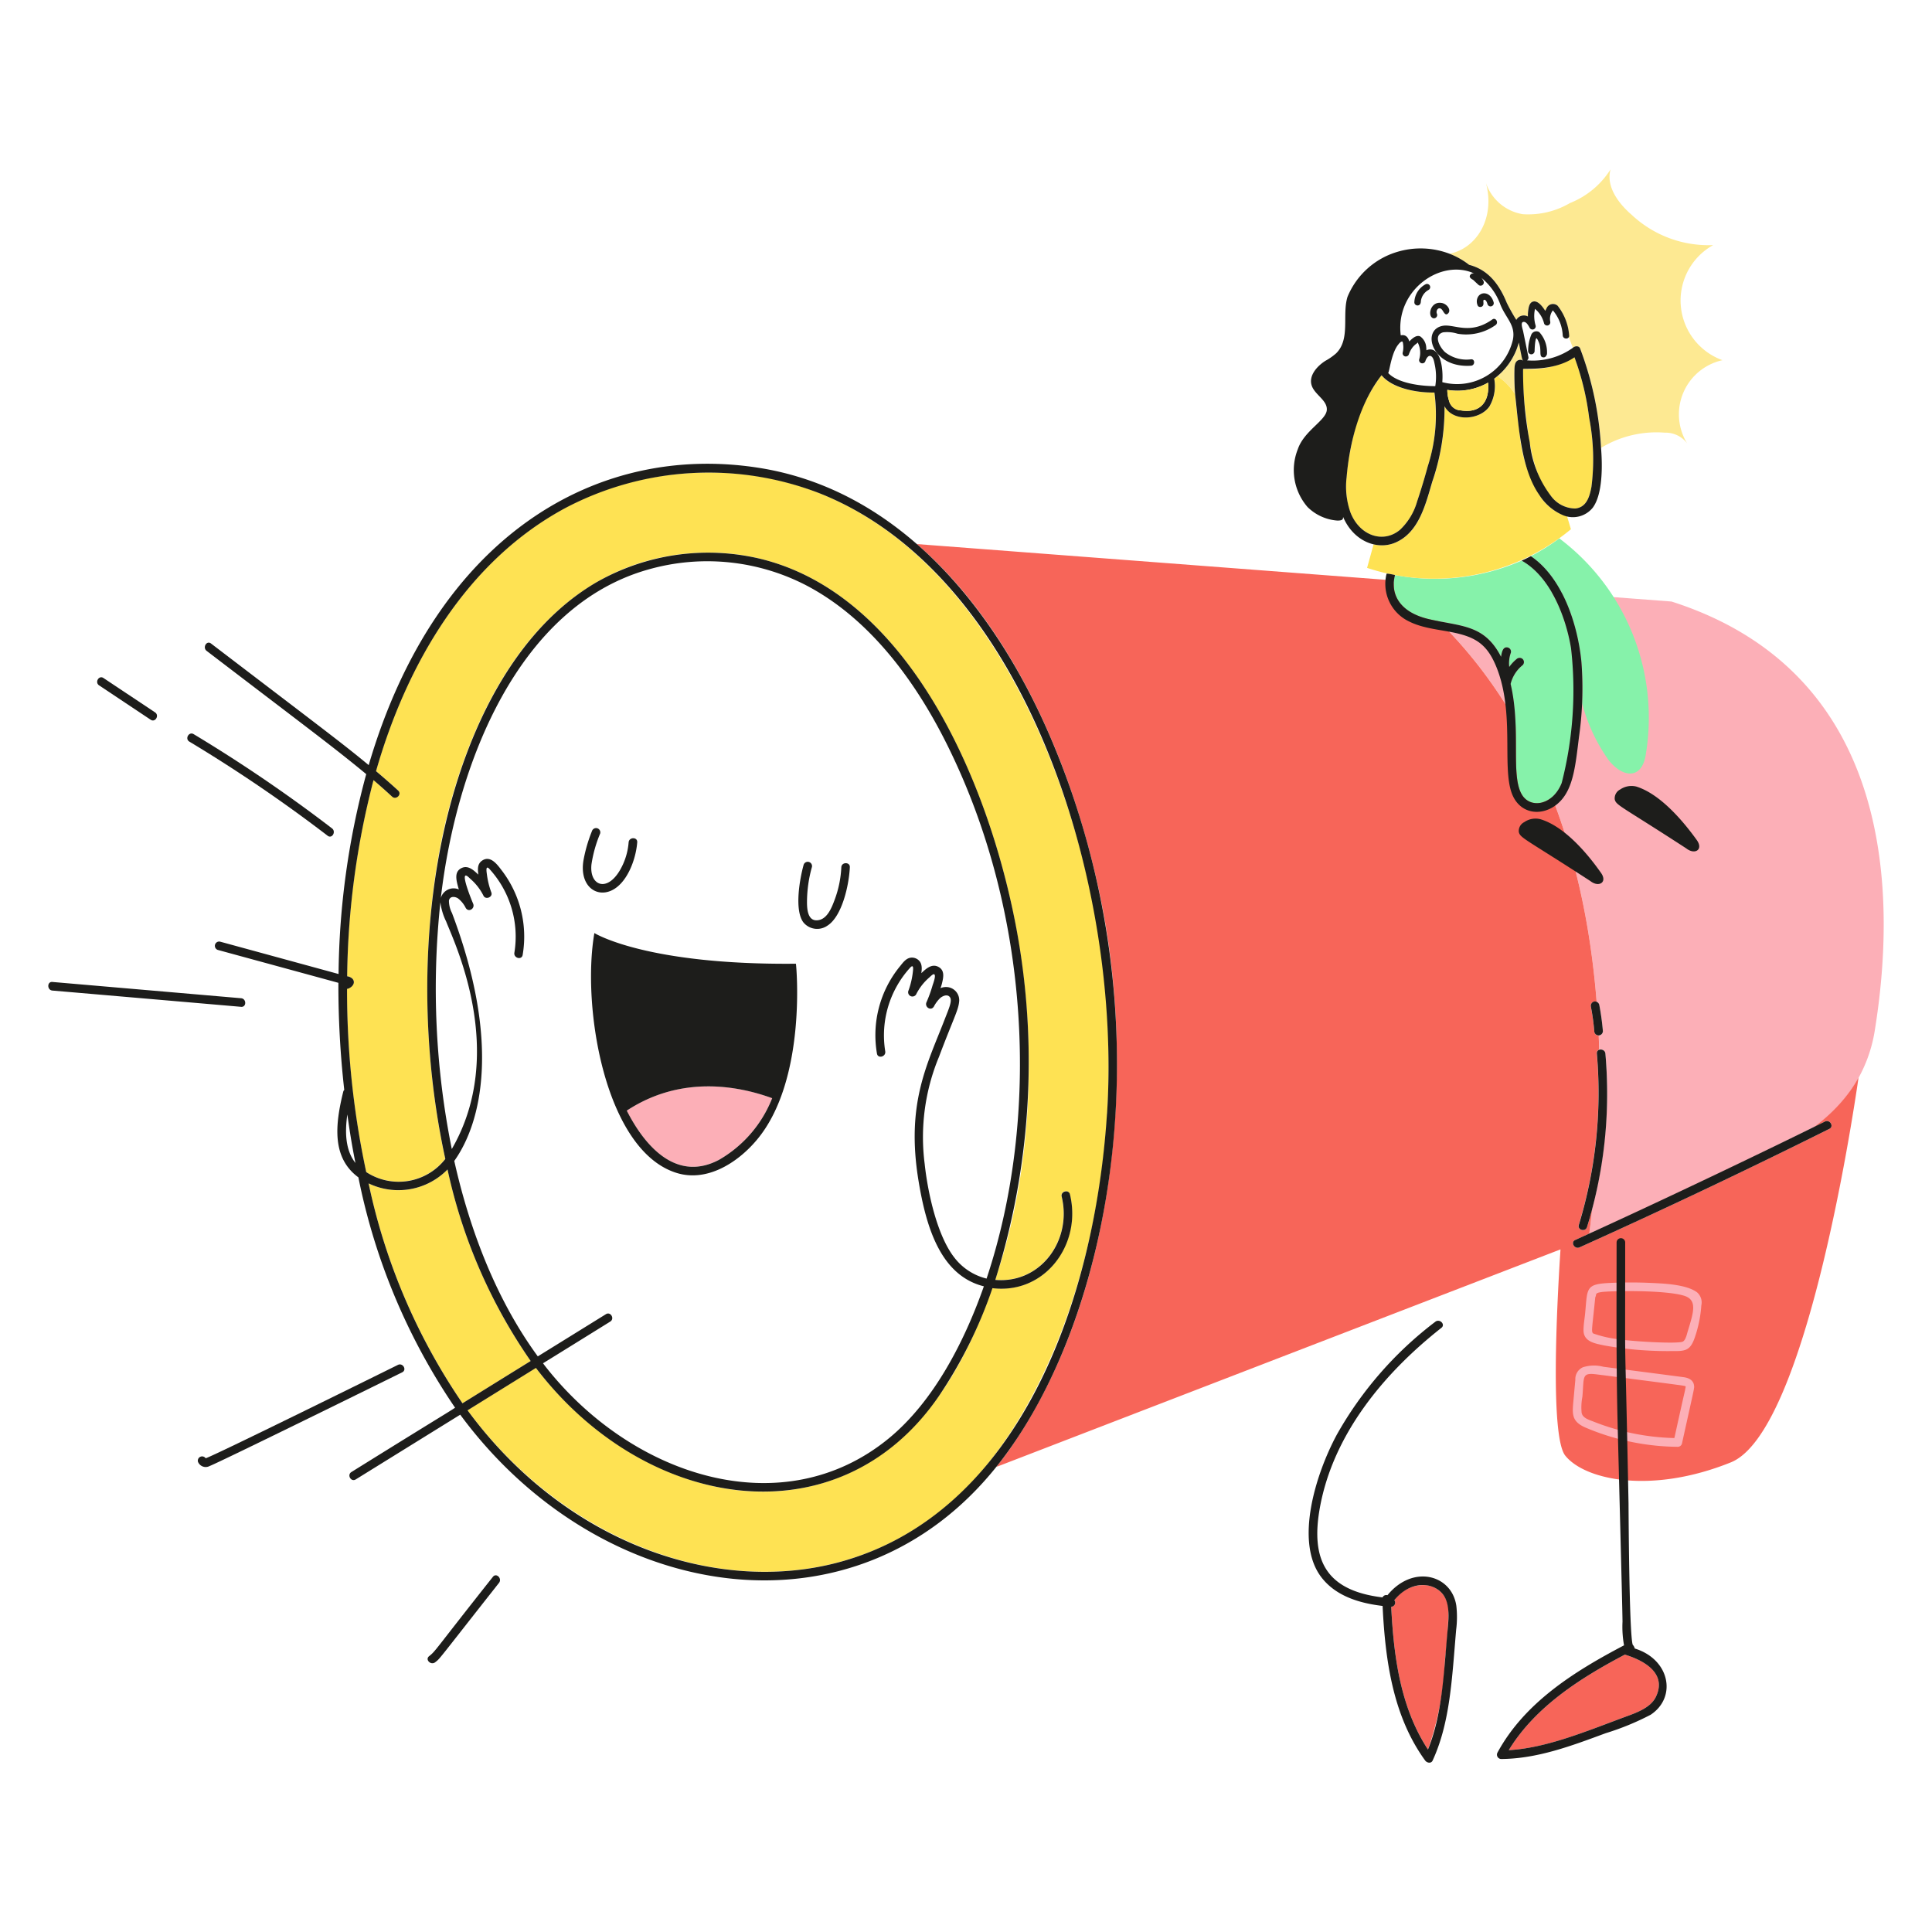 <svg xmlns="http://www.w3.org/2000/svg" viewBox="0 0 400 400" id="Advertising-1--Streamline-Free-Illustrations.svg" stroke-width="1"><g transform="scale(2)" id="Advertising-1--Streamline-Free-Illustrations.svg"><defs></defs><path d="m173.036 62.27-29.2-2.223c7 4.894 19.358 17.177 21.451 43.67a.427.427 0 0 1 .265.283 24.9 24.9 0 0 1 .379 2.75.445.445 0 0 1-.431.443c.023.487.042.978.054 1.477a.478.478 0 0 1 .635.4q.18 2.023.187 4.054a49.435 49.435 0 0 1-1.549 12c-.091.851-.194 1.708-.308 2.581 7.584-3.413 15.874-7.369 23.267-11.033a14.954 14.954 0 0 0 6.266-9.843c2.285-13.977 2.194-37.136-21.016-44.559zM64.884 114.967c2.11 4.184 5.385 7.271 9.538 5.1a12.678 12.678 0 0 0 5.512-6.391c-3.493-1.276-9.425-2.412-15.05 1.291z" fill="#fcafb7"></path><path d="M188.92 116.1c.51-.255.958.508.448.763a742.395 742.395 0 0 1-25.859 12.265c-.519.23-.955-.549-.448-.765l1.458-.658c.114-.873.212-1.73.308-2.581a45.263 45.263 0 0 1-.538 1.9c-.17.543-1.029.312-.858-.238a46.8 46.8 0 0 0 1.865-17.721.367.367 0 0 1 .249-.4c-.011-.5-.03-.992-.048-1.479-.181.057-.437-.149-.459-.437a22.355 22.355 0 0 0-.354-2.512.438.438 0 0 1 .6-.516c-2.091-26.488-14.453-38.776-21.451-43.67L94.91 56.322c10.326 8.921 16.387 23.715 19.073 36.913 3.713 18.272 1.325 41.242-9.345 56.626-1.02 1.459-1.339 1.734-1.463 1.982l58.367-22.507c-.385 5.892-1.071 19.388.494 21.35 2.018 2.517 8.868 4.031 17.136.7 7.655-3.079 12.538-35.106 13.224-39.836-2.407 4.378-6.647 6.137-3.476 4.55z" fill="#f76559"></path><path d="M174.29 142.566c-2.769-.366-5.535-.72-8.308-1.078a3.754 3.754 0 0 0-2.12.051 1.334 1.334 0 0 0-.783 1.288l-.187 2.047c-.129 1.45-.26 2.249 1.219 2.9a24.877 24.877 0 0 0 9.572 2 .454.454 0 0 0 .431-.328c1.331-6.014 1.28-5.708 1.258-5.972-.045-.596-.555-.839-1.082-.908zm.17 1.2c-.068.424.117-.563-1.129 5.1a24.124 24.124 0 0 1-8.364-1.7c-.453-.181-1.111-.351-1.236-.9a5.822 5.822 0 0 1 .08-1.69c.185-2.153-.109-2.515 1.6-2.285.725.091 7.955 1.021 8.681 1.129.534.08.408.08.368.348zm1.219-9.984c-1.129-.844-3.561-.917-4.831-.976q-2.051-.092-4.1 0c-2.633.112-2.406.5-2.653 3.125-.057.59-.17 1.191-.17 1.787.006 1.2 1.23 1.366 2.16 1.564a36.929 36.929 0 0 0 7.077.579c1.255.015 1.788-.035 2.246-1.3a12.889 12.889 0 0 0 .714-3.431 1.386 1.386 0 0 0-.443-1.348zm-.958 4.015c-.1.318-.2.885-.5 1.077-.413.268-5.229.01-7.009-.278a11.942 11.942 0 0 1-2.28-.555c-.228-.194-.12-.422.21-3.754.172-.27-.116-.424.652-.534.984-.134 6.688-.232 8.6.4 1.339.447.911 1.726.327 3.647z" fill="#fcafb7"></path><path d="M157.233 35.454a6.745 6.745 0 0 1-2.215 3.476 6.45 6.45 0 0 1 1.832 1.894 20.5 20.5 0 0 1-.077-2.33c.012-.477-.034-1.242.635-1.248a.4.4 0 0 1 .21.062h.056c-.12-.093-.065.02-.441-1.854z" fill="#fde992"></path><path d="M178.31 37.286a6.567 6.567 0 0 1-.964-11.914 11.627 11.627 0 0 1-8.432-3.13c-1.39-1.2-2.683-2.949-2.189-4.713a8.779 8.779 0 0 1-4.208 3.493 8.519 8.519 0 0 1-4.87 1.152 4.85 4.85 0 0 1-3.817-3.216c.966 3.664-.988 6.761-3.776 7.31a7.937 7.937 0 0 1 2.023 1.145c2 .533 3.133 2.021 3.9 3.936a19.258 19.258 0 0 0 .987 1.763.89.89 0 0 1 1.2-.351c0-.6.037-1.52.629-1.56.469-.036.917.59 1.173.981.354-.8.882-.869 1.276-.533A5.336 5.336 0 0 1 162.4 34.9c.46 1.179.405 1.128.471 1.061a.446.446 0 0 1 .7.091 34.047 34.047 0 0 1 2.172 10.309 11.024 11.024 0 0 1 6.6-1.571 2.78 2.78 0 0 1 2.314 1.117 5.739 5.739 0 0 1 3.653-8.621z" fill="#fde992"></path><path d="M161.418 55.732a20.725 20.725 0 0 1-2.944 1.84c3.257 2.2 4.848 7.027 5.235 10.956a29.174 29.174 0 0 1 .068 4.264 17.911 17.911 0 0 0 2.783 5.94c1.5 1.843 3.381 1.9 3.794-.527a23.23 23.23 0 0 0-8.936-22.473z" fill="#86f2aa"></path><path d="M162.631 67.093c-.554-3.305-2.172-7.422-5.115-9.056a22.27 22.27 0 0 1-13.122 1.487 3.989 3.989 0 0 0-.059 1.567c.363 1.831 1.973 2.637 3.635 3.016 3.38.766 5.72.541 7.417 3.885a4.36 4.36 0 0 1 .158-.652.453.453 0 0 1 .545-.312.444.444 0 0 1 .312.544 3.338 3.338 0 0 0-.165 1.469 3.879 3.879 0 0 1 .76-.817.464.464 0 0 1 .629 0 .446.446 0 0 1 0 .63 3.646 3.646 0 0 0-1.247 1.95c1.11 4.8-.051 9.629 1.225 11.546a1.8 1.8 0 0 0 2.155.68c2-.661 2.3-3.111 2.585-5.1a35.718 35.718 0 0 0 .287-10.837z" fill="#86f2aa"></path><path d="M159.353 51.235a14.818 14.818 0 0 1-2.053-6.5c-.088-.623-.45-3.337-.45-3.907a6.462 6.462 0 0 0-1.832-1.894s-.262.214-.326.261a4.216 4.216 0 0 1-.493 2.875c-1 1.432-3.777 1.629-4.651-.023a23.264 23.264 0 0 1-1.258 7.786c-.692 2.319-1.367 5.291-3.845 6.34a3.617 3.617 0 0 1-2.24.175c-.052.1.006-.033-.686 2.439a22.119 22.119 0 0 0 21.1-4s-.142-.5-.4-1.332a5 5 0 0 1-2.866-2.22z" fill="#fee253"></path><path d="M164.508 43.254a27.723 27.723 0 0 0-1.52-6.266 9.176 9.176 0 0 1-5.319 1.216 27.055 27.055 0 0 0 .244 4.364c.358 3.078.768 6.645 2.642 8.772a3.168 3.168 0 0 0 2.513 1.3c1.173-.114 1.491-1.248 1.678-2.24a22.414 22.414 0 0 0-.238-7.146zM144.93 54.848a6.349 6.349 0 0 0 1.769-2.932 59.056 59.056 0 0 0 1.112-3.675 17.273 17.273 0 0 0 .666-7.6c-1.832 0-4.3-.377-5.472-1.786a16.651 16.651 0 0 0-3.034 6.884c-.508 2.3-1 5.248-.181 7.326.891 2.262 3.31 3.316 5.14 1.783z" fill="#fee253"></path><path d="M159.467 84.805a2.046 2.046 0 0 0-1.673.3 1.027 1.027 0 0 0-.567 1.02c.147.637.64.685 7.4 5.076.892.71 1.82.123 1.089-.868-1.651-2.352-3.94-4.833-6.249-5.528zm16.178 2.149c-1.674-2.326-3.947-4.808-6.25-5.529a2.074 2.074 0 0 0-1.672.3 1.031 1.031 0 0 0-.567 1.021c.146.632.582.646 7.4 5.075.89.708 1.812.138 1.089-.867zm-18.883-4.275c1.088 1.853 3.447 1.727 4.843.17 1.3-1.435 1.506-3.777 1.854-6.584a35.674 35.674 0 0 0 .25-7.737c-.377-3.911-1.979-8.761-5.235-10.956-.347.181-.413.221-.958.465 2.936 1.63 4.561 5.732 5.115 9.056a38.5 38.5 0 0 1-.967 13.964c-.918 2.3-3.164 2.648-4.06 1.293-1.293-1.94-.1-6.746-1.225-11.546a3.573 3.573 0 0 1 1.247-1.95.446.446 0 0 0 0-.63.464.464 0 0 0-.629 0 4.22 4.22 0 0 0-.76.817 3.268 3.268 0 0 1 .165-1.469.444.444 0 0 0-.312-.544c-.5-.117-.625.449-.7.964-1.714-3.34-4.06-3.124-7.417-3.885-3.155-.721-4.034-2.668-3.584-4.468a.421.421 0 0 0 .008-.115c-.072-.016-.839-.193-.862-.123A4.307 4.307 0 0 0 145.8 64.3c1.611.827 3.471.873 5.195 1.3 2.081.52 3.167 1.391 4.071 3.861 1.798 4.981.234 10.744 1.696 13.218zm2.938-45.694c.255.056.36-.11.442-.317a3.1 3.1 0 0 0-.793-2.286.576.576 0 0 0-.823.244 4.5 4.5 0 0 0-.334 1.718.335.335 0 0 0 .334.335.344.344 0 0 0 .335-.335c.025-.91.123-1.381.21-1.327a1.047 1.047 0 0 1 .17.29c.419.838.014 1.58.459 1.678zm-.59-2.047zm-4.622-1.871c-2.291 1.633-3.923.481-5.075.652-2.366.357-1.205 4.424 2.869 4.139.425-.028.431-.7 0-.663a3.561 3.561 0 0 1-2.688-.737c-.522-.471-1.264-1.752-.21-2.053a3.55 3.55 0 0 1 1.5.142 5.253 5.253 0 0 0 3.941-.9c.343-.247.014-.83-.337-.58zm-6.124-.125a.339.339 0 0 0 .377-.485c-.138-.358.263-.853.615-.286.157.253.294.465.488.329.469-.34-.033-1.061-.619-1.14-1.159-.194-1.484 1.398-.861 1.582zM153 31.683a.344.344 0 0 0 .477 0c.194-.216 0-.518.125-.641.179-.059.309.175.379.431a.332.332 0 0 0 .641-.175c-.317-1.149-1.422-1.178-1.69-.414a1 1 0 0 0 .068.799zm-5.442-2.246a2.189 2.189 0 0 0-1.145 1.849c-.013.4.675.533.675-.113a1.561 1.561 0 0 1 .8-1.163.33.33 0 0 0-.33-.573z" fill="#1d1d1b"></path><path d="M165.739 46.37a34.18 34.18 0 0 0-2.172-10.309c-.12-.279-.524-.267-.744-.057a7.119 7.119 0 0 1-4.746 1.3.332.332 0 0 0 .142-.345q-.271-1.336-.545-2.671c-.039-.193-.3-.891 0-.959.334-.073.562.4.686.624a.333.333 0 0 0 .607-.255 3.413 3.413 0 0 1-.063-1.724 2.83 2.83 0 0 1 .936 1.5.333.333 0 0 0 .641-.176 1.455 1.455 0 0 1 .272-1.168 4.386 4.386 0 0 1 1.021 2.6c.041.426.7.416.664 0a5.606 5.606 0 0 0-1.192-3.079.723.723 0 0 0-1.15.272 2.828 2.828 0 0 0-.126.261c-.258-.4-.7-1.018-1.173-.981-.5.039-.567.68-.612 1.066a3.533 3.533 0 0 0-.017.493.89.89 0 0 0-1.2.352 19.171 19.171 0 0 1-.987-1.764c-.777-1.912-1.917-3.425-3.9-3.935a7.844 7.844 0 0 0-2.024-1.146 8.4 8.4 0 0 0-5.438-.187 8.058 8.058 0 0 0-5.127 4.65c-.58 1.884.331 4.382-1.191 5.858a6.2 6.2 0 0 1-1.1.765c-.885.562-1.74 1.548-1.417 2.546.312.976 1.656 1.537 1.565 2.558-.1 1.081-2.355 2.137-3 4.043a5.841 5.841 0 0 0 1.01 5.988 4.9 4.9 0 0 0 3.09 1.4c.493 0 .606-.114.584-.386 1.1 2.573 3.558 3.456 5.4 2.671 2.478-1.049 3.152-4.021 3.845-6.34a23.311 23.311 0 0 0 1.259-7.786c.871 1.651 3.649 1.456 4.65.023a4.221 4.221 0 0 0 .493-2.875 6.849 6.849 0 0 0 2.545-3.737c.357 1.767.33 1.77.448 1.849h-.056a.394.394 0 0 0-.21-.063c-.669.012-.623.772-.635 1.248-.013.853.025 1.791.074 2.331.394 3.591.643 7.748 2.5 10.411a5.392 5.392 0 0 0 2.541 2.132 2.646 2.646 0 0 0 2.994-.811c1.051-1.407 1.004-4.431.858-6.187zm-20.965-10.734a.127.127 0 0 0 .023-.034c.09-.1.223-.25.357-.25.09.023.1.335.113.431a2.265 2.265 0 0 1-.062.72.333.333 0 0 0 .641.176c.362-1.021.946-1.112.907-1.242a2.338 2.338 0 0 1 .159 1.775.333.333 0 0 0 .641.176c.062-.221.306-.686.6-.511.256.148.319.624.375.879a6.086 6.086 0 0 1 .051 2.218c-1.489 0-3.853-.284-4.876-1.361.137-.138.332-2.113 1.071-2.977zm3.037 12.6a61.902 61.902 0 0 1-1.112 3.675 6.451 6.451 0 0 1-1.769 2.932c-1.732 1.452-4.177.626-5.129-1.787a8.088 8.088 0 0 1-.4-3.646c.3-3.608 1.368-7.708 3.618-10.564 1.142 1.385 3.738 1.825 5.472 1.786a17.328 17.328 0 0 1-.68 7.609zm3.439-5.753a1.293 1.293 0 0 1-1.242-.989 3.5 3.5 0 0 1-.182-1.134 6.425 6.425 0 0 0 4.225-.754c.179 2.235-1.051 3.169-2.801 2.882zm5.364-7.317a5.931 5.931 0 0 1-7.309 4.394c.113-1.3-.147-3.617-1.435-3.368-.274.042-.181.206-.226-.227a1.512 1.512 0 0 0-.613-1.134c-.408-.2-.856.227-1.117.493a.093.093 0 0 0-.022.029c-.132-.469-.408-.745-.886-.641-.586-4.694 4.183-7.995 7.622-6.391a.349.349 0 0 0-.369.074c-.2.2-.14.374.233.573.023.012.554.528.612.561a.334.334 0 0 0 .488-.374 1.124 1.124 0 0 0-.249-.4 6.337 6.337 0 0 1 1.979 2.784c.572 1.423 1.593 2.108 1.292 3.632zm8.132 15.234c-.187.992-.5 2.126-1.678 2.24a3.156 3.156 0 0 1-2.513-1.3 11.033 11.033 0 0 1-2.194-5.551 38.924 38.924 0 0 1-.692-7.585c0-.109 3.16.285 5.319-1.216a27.736 27.736 0 0 1 1.52 6.266 22.454 22.454 0 0 1 .238 7.146z" fill="#1d1d1b"></path><path d="M168.213 171.282c-4.63 2.437-9.289 5.41-12.027 9.895 3.929-.233 7.868-1.9 11.959-3.414 1.2-.441 2.7-.941 3.261-2.086 1.571-3.201-3.092-4.321-3.193-4.395zm-20.556-7.182a3.736 3.736 0 0 0-3.317 1.542.417.417 0 0 1-.323.681c.267 5.184.958 10.437 3.805 14.783a31.342 31.342 0 0 0 1.764-9.305 45.281 45.281 0 0 0 .352-4.923 2.585 2.585 0 0 0-2.281-2.778z" fill="#f76559"></path><path d="M169.231 170.653a.914.914 0 0 0-.215-.392c-.375-1.17-.429-14.521-.431-14.624-.43-21.848-.346-10.057-.346-27.015a.445.445 0 0 0-.89 0c0 5.863-.045 11.726.079 17.584.063 2.9.527 20.244.534 21.679a10.671 10.671 0 0 0 .158 2.439c-5.191 2.72-10.305 5.951-13.1 11.1a.45.45 0 0 0 .385.668c3.771-.028 7.327-1.383 10.814-2.671a27.434 27.434 0 0 0 4.656-1.911c2.737-1.81 1.993-5.736-1.644-6.857zm2.175 5.024c-.562 1.146-2.082 1.653-3.261 2.086-4.071 1.509-8.066 3.183-11.959 3.414 2.732-4.477 7.389-7.457 12.027-9.895.1.075 4.758 1.204 3.193 4.395zm-27.777-10.542a.431.431 0 0 0-.511.227c-5.822-.7-7.468-3.833-6.486-9.283 1.365-7.536 6.543-13.863 12.582-18.622.448-.352-.181-.981-.629-.63a38.116 38.116 0 0 0-10.2 11.693c-2.2 4.089-4.364 11.073-1.633 14.71 1.5 2 3.975 2.733 6.374 3.016.276 5.672 1.081 11.435 4.411 16.008.177.239.613.335.766 0 1.835-3.973 2.008-8.59 2.438-13.547a10.373 10.373 0 0 0 .018-2.478c-.476-3.229-4.51-4.309-7.13-1.094zm6.184 4.077c-.376 4.338-.55 8.348-1.991 11.9-2.846-4.343-3.544-9.622-3.805-14.783a.42.42 0 0 0 .323-.681c1.612-1.988 3.883-1.925 4.957-.692.909 1.044.636 2.866.516 4.256z" fill="#1d1d1b"></path><path d="M46.327 121.063a7.09 7.09 0 0 1-8.171 1.44 63.754 63.754 0 0 0 9.719 22.765q3.529-2.185 7.06-4.378a55.187 55.187 0 0 1-8.608-19.827z" fill="#fee253"></path><path d="M111.148 85.559c-5.9-19.639-18.583-37.453-39.071-36.62-17.424.714-28.4 14.241-33.161 30.876a70.212 70.212 0 0 1 2.29 2.007c.42.386-.209 1.015-.629.63a89.01 89.01 0 0 0-1.922-1.707 84.011 84.011 0 0 0-2.728 20.306.988.988 0 0 1 .556.261c.4.479-.215 1.038-.567 1.038a89.77 89.77 0 0 0 1.984 18.968 6.117 6.117 0 0 0 8.189-1.361c-2.687-12.29-2.35-25.722.323-36.031C50.133 69.653 58.543 57.263 73.347 57.2 87.1 57.244 96 68.944 101.06 81.675c6.9 17.4 6.889 36.354 1.962 50.809 4.72.412 7.955-4.124 6.872-8.62a.444.444 0 0 1 .857-.232c1.223 5.069-2.475 10.357-8.024 9.708-2.9 8.3-7.551 16.264-15.742 19.552-11.247 4.521-24.057-1.483-31.517-11.3l-7.077 4.389c12.737 17.237 35.8 22.8 50.82 8.824 12.155-11.311 20.773-39.831 11.937-69.246z" fill="#fee253"></path><path d="M63.265 92.2c1.63-.722 2.558-3.194 2.7-5 .046-.573-.845-.567-.89 0a6.747 6.747 0 0 1-.839 2.778c-1.383 2.472-3.256 1.708-3.006-.51a13.3 13.3 0 0 1 .9-3.187.447.447 0 0 0-.312-.544.452.452 0 0 0-.544.312 15.276 15.276 0 0 0-.868 2.988c-.443 2.574 1.226 3.886 2.859 3.163zm23.828-2.416a11.02 11.02 0 0 1-.7 3.385c-.306.817-.782 2.047-1.808 2.1-1 .063-1.05-1.247-1.044-1.945a13.409 13.409 0 0 1 .51-3.572.445.445 0 0 0-.856-.238c-.417 1.489-.977 4.709-.028 5.971a1.847 1.847 0 0 0 2.484.34c1.526-.963 2.241-4.222 2.325-6.051.03-.557-.858-.557-.883.01zM188.92 116.1c-5.378 2.671-16.369 7.964-25.859 12.263-.51.236-.061.991.448.765a730.995 730.995 0 0 0 25.859-12.265c.516-.243.063-1.015-.448-.763zm-23.882-9.355a.451.451 0 0 0 .442.442h.017a.452.452 0 0 0 .434-.443 26.342 26.342 0 0 0-.38-2.75.469.469 0 0 0-.55-.312.456.456 0 0 0-.312.544 21.8 21.8 0 0 1 .349 2.519zm-.749 20.278a46.841 46.841 0 0 0 1.9-17.95c-.045-.56-.94-.575-.882 0a46.905 46.905 0 0 1-1.865 17.721c-.176.541.679.773.847.229z" fill="#1d1d1b"></path><path d="M108.894 76.685c-5.758-13.634-15.806-26.009-30.42-28.268-16.7-2.582-33.329 7.011-40.307 30.786-2.723-2.255-4.761-3.761-16.326-12.589-.453-.346-.9.425-.448.766 10.807 8.259 13.185 10 16.519 12.758a81.606 81.606 0 0 0-2.864 20.692c-.119-.034-9.623-2.631-12.265-3.351a.445.445 0 0 0-.238.856c2.245.612 12.248 3.34 12.486 3.408a96.409 96.409 0 0 0 .607 11.086.36.36 0 0 0-.108.193c-.828 3.358-1.213 6.816 1.571 8.858a64.873 64.873 0 0 0 9.969 23.788c.088.115.861-.475-10.689 6.714-.488.3-.04 1.072.448.765l10.814-6.7c14.418 19.56 40.864 23.827 55.588 5.288 11.929-14.977 17.899-46.071 5.663-75.05zm-72.938 38.684c.165 1.12.361 2.628.839 5.019-1.083-1.366-1.084-3.294-.839-5.019zm2.2 7.134a7.108 7.108 0 0 0 8.171-1.44 55.148 55.148 0 0 0 8.608 19.827q-3.529 2.186-7.06 4.378a63.543 63.543 0 0 1-9.719-22.768zm59.666-20.323c-.6.046-.488.358-.312-.369.164-.652.317-1.411-.431-1.752-.658-.3-1.231.238-1.684.664-.075.112.175-.658-.148-1.146a1.016 1.016 0 0 0-1.043-.425c-.454.1-.743.515-1.021.856a11.256 11.256 0 0 0-2.4 9.062c.1.561.952.323.856-.239a10.406 10.406 0 0 1 2.6-8.681c.4-.408.272.318.249.55a8.339 8.339 0 0 1-.465 1.905.445.445 0 0 0 .811.341 5.626 5.626 0 0 1 1.367-1.758c.079-.068.374-.38.493-.335.25.09-.108.993-.164 1.185a13.552 13.552 0 0 1-.618 1.707c-.227.511.465.947.765.448a3.439 3.439 0 0 1 .641-.867c.255-.222.749-.448 1.009-.108.282.364-.1 1.186-.516 2.262-1.806 4.687-4.052 8.726-2.722 16.78.784 4.751 2.264 9.782 6.76 10.9-2 5.691-5.176 11.912-9.844 15.742-10.948 8.983-26.556 4.009-35.549-7.452-.085-.107-.159-.215-.244-.323.4-.244 5.035-3.118 6.958-4.315.487-.3.039-1.072-.448-.766q-3.522 2.185-7.049 4.366c-4.33-5.916-7.058-13.136-8.647-20.232 2.861-4.014 4.8-12.339-.239-25.671a2.742 2.742 0 0 1-.312-1.275c.08-.482.607-.443.93-.239a2.818 2.818 0 0 1 .806.993c.3.5.992.062.765-.448-.136-.312-1.145-2.784-.782-2.9.136-.04.408.261.493.335a5.615 5.615 0 0 1 1.367 1.758c.226.442.981.136.811-.341a8.416 8.416 0 0 1-.465-1.905c-.029-.227-.154-.964.249-.55a10.376 10.376 0 0 1 2.6 8.682c-.1.561.76.8.856.238a11.263 11.263 0 0 0-2.155-8.739c-.476-.623-1.2-1.644-2.081-1-.471.352-.414.9-.351 1.423-.454-.43-1.044-1-1.713-.691-.841.384-.57 1.315-.306 2.223a1.376 1.376 0 0 0-1.866.889C47.248 79 53.678 62.746 67.1 58.958a22.274 22.274 0 0 1 16.462 1.69C90 64.059 94.691 70.4 97.952 76.906c8.783 17.51 9.718 38.84 4.179 55.452a5.994 5.994 0 0 1-3.334-2.171c-1.8-2.294-2.764-6.794-3.073-9.686A21.688 21.688 0 0 1 97.2 109.41c1.47-3.891 1.989-4.8 2.081-5.648a1.366 1.366 0 0 0-1.459-1.582zm-51.637-6.788c.789 2.053 6.394 13.542.584 23.556A84.039 84.039 0 0 1 45.59 93.4a6.157 6.157 0 0 0 .595 1.992zm68.41 19.893c-1.259 19.414-9.111 41.491-27.848 46.464-12.435 3.3-28.1-1.83-38.345-15.753l7.077-4.388c11.33 14.863 31.3 17.972 41.668 2.982a46.874 46.874 0 0 0 5.591-11.239c5.406.657 9.28-4.5 8.024-9.708-.125-.547-.99-.322-.856.232 1.089 4.526-2.174 9.03-6.873 8.62a75.3 75.3 0 0 0 1.576-39.308c-3.273-14.479-11.432-31.823-25.9-35.34a23.331 23.331 0 0 0-16.927 2.41c-5.832 3.393-9.89 9.263-12.574 15.515-5.785 13.508-6.109 30.466-3.108 44.2a6.119 6.119 0 0 1-8.188 1.36 89.723 89.723 0 0 1-1.985-18.968h.046c.442-.113.89-.6.521-1.038a.953.953 0 0 0-.556-.261 84.035 84.035 0 0 1 2.728-20.306q.978.834 1.922 1.707c.42.386 1.049-.238.63-.629a76.807 76.807 0 0 0-2.291-2.007C42.1 68.722 48.334 58.035 58.6 52.551a31.846 31.846 0 0 1 26.181-1.509C106.284 59.5 116.125 91.7 114.6 115.285z" fill="#1d1d1b"></path><path d="M82.392 99.764c-15.572.153-20.862-3.175-20.862-3.175-1.338 7.7 1.124 22.561 8.528 24.837 3.119.958 6.249-1.037 8.211-3.335 5.349-6.232 4.14-18.427 4.123-18.327zm-7.97 20.307c-4.143 2.181-7.416-.931-9.538-5.1 5.631-3.7 11.557-2.563 15.05-1.287a12.735 12.735 0 0 1-5.512 6.387zM15.6 74.508c.476.317.924-.454.448-.766l-5.338-3.555c-.476-.318-.924.453-.448.765q2.671 1.778 5.338 3.556zm4 2.262a154.95 154.95 0 0 1 14.32 9.748c.453.346.9-.426.448-.766A154.038 154.038 0 0 0 20.049 76c-.487-.3-.936.476-.449.77zm5.36 27.457c.567.05.567-.839 0-.89l-19.535-1.685c-.567-.051-.567.84 0 .891 5.075.436 18.09 1.557 19.535 1.684zm16.677 37.834c.511-.255.063-1.02-.448-.766-.65.324-19.243 9.514-19.9 9.663a.445.445 0 0 0-.8.352.859.859 0 0 0 1.219.448c.992-.365 19.399-9.432 19.929-9.697zm9.391 21.169c-6.111 7.709-5.9 7.659-6.606 8.216-.448.351.181.981.629.63.548-.431.086.057 6.606-8.218.352-.447-.273-1.077-.629-.628z" fill="#1d1d1b"></path><path d="M151.25 42.488a1.293 1.293 0 0 1-1.242-.989 3.5 3.5 0 0 1-.182-1.134 6.425 6.425 0 0 0 4.225-.754c.179 2.23-1.051 3.164-2.801 2.877z" fill="#fee253"></path></g></svg>